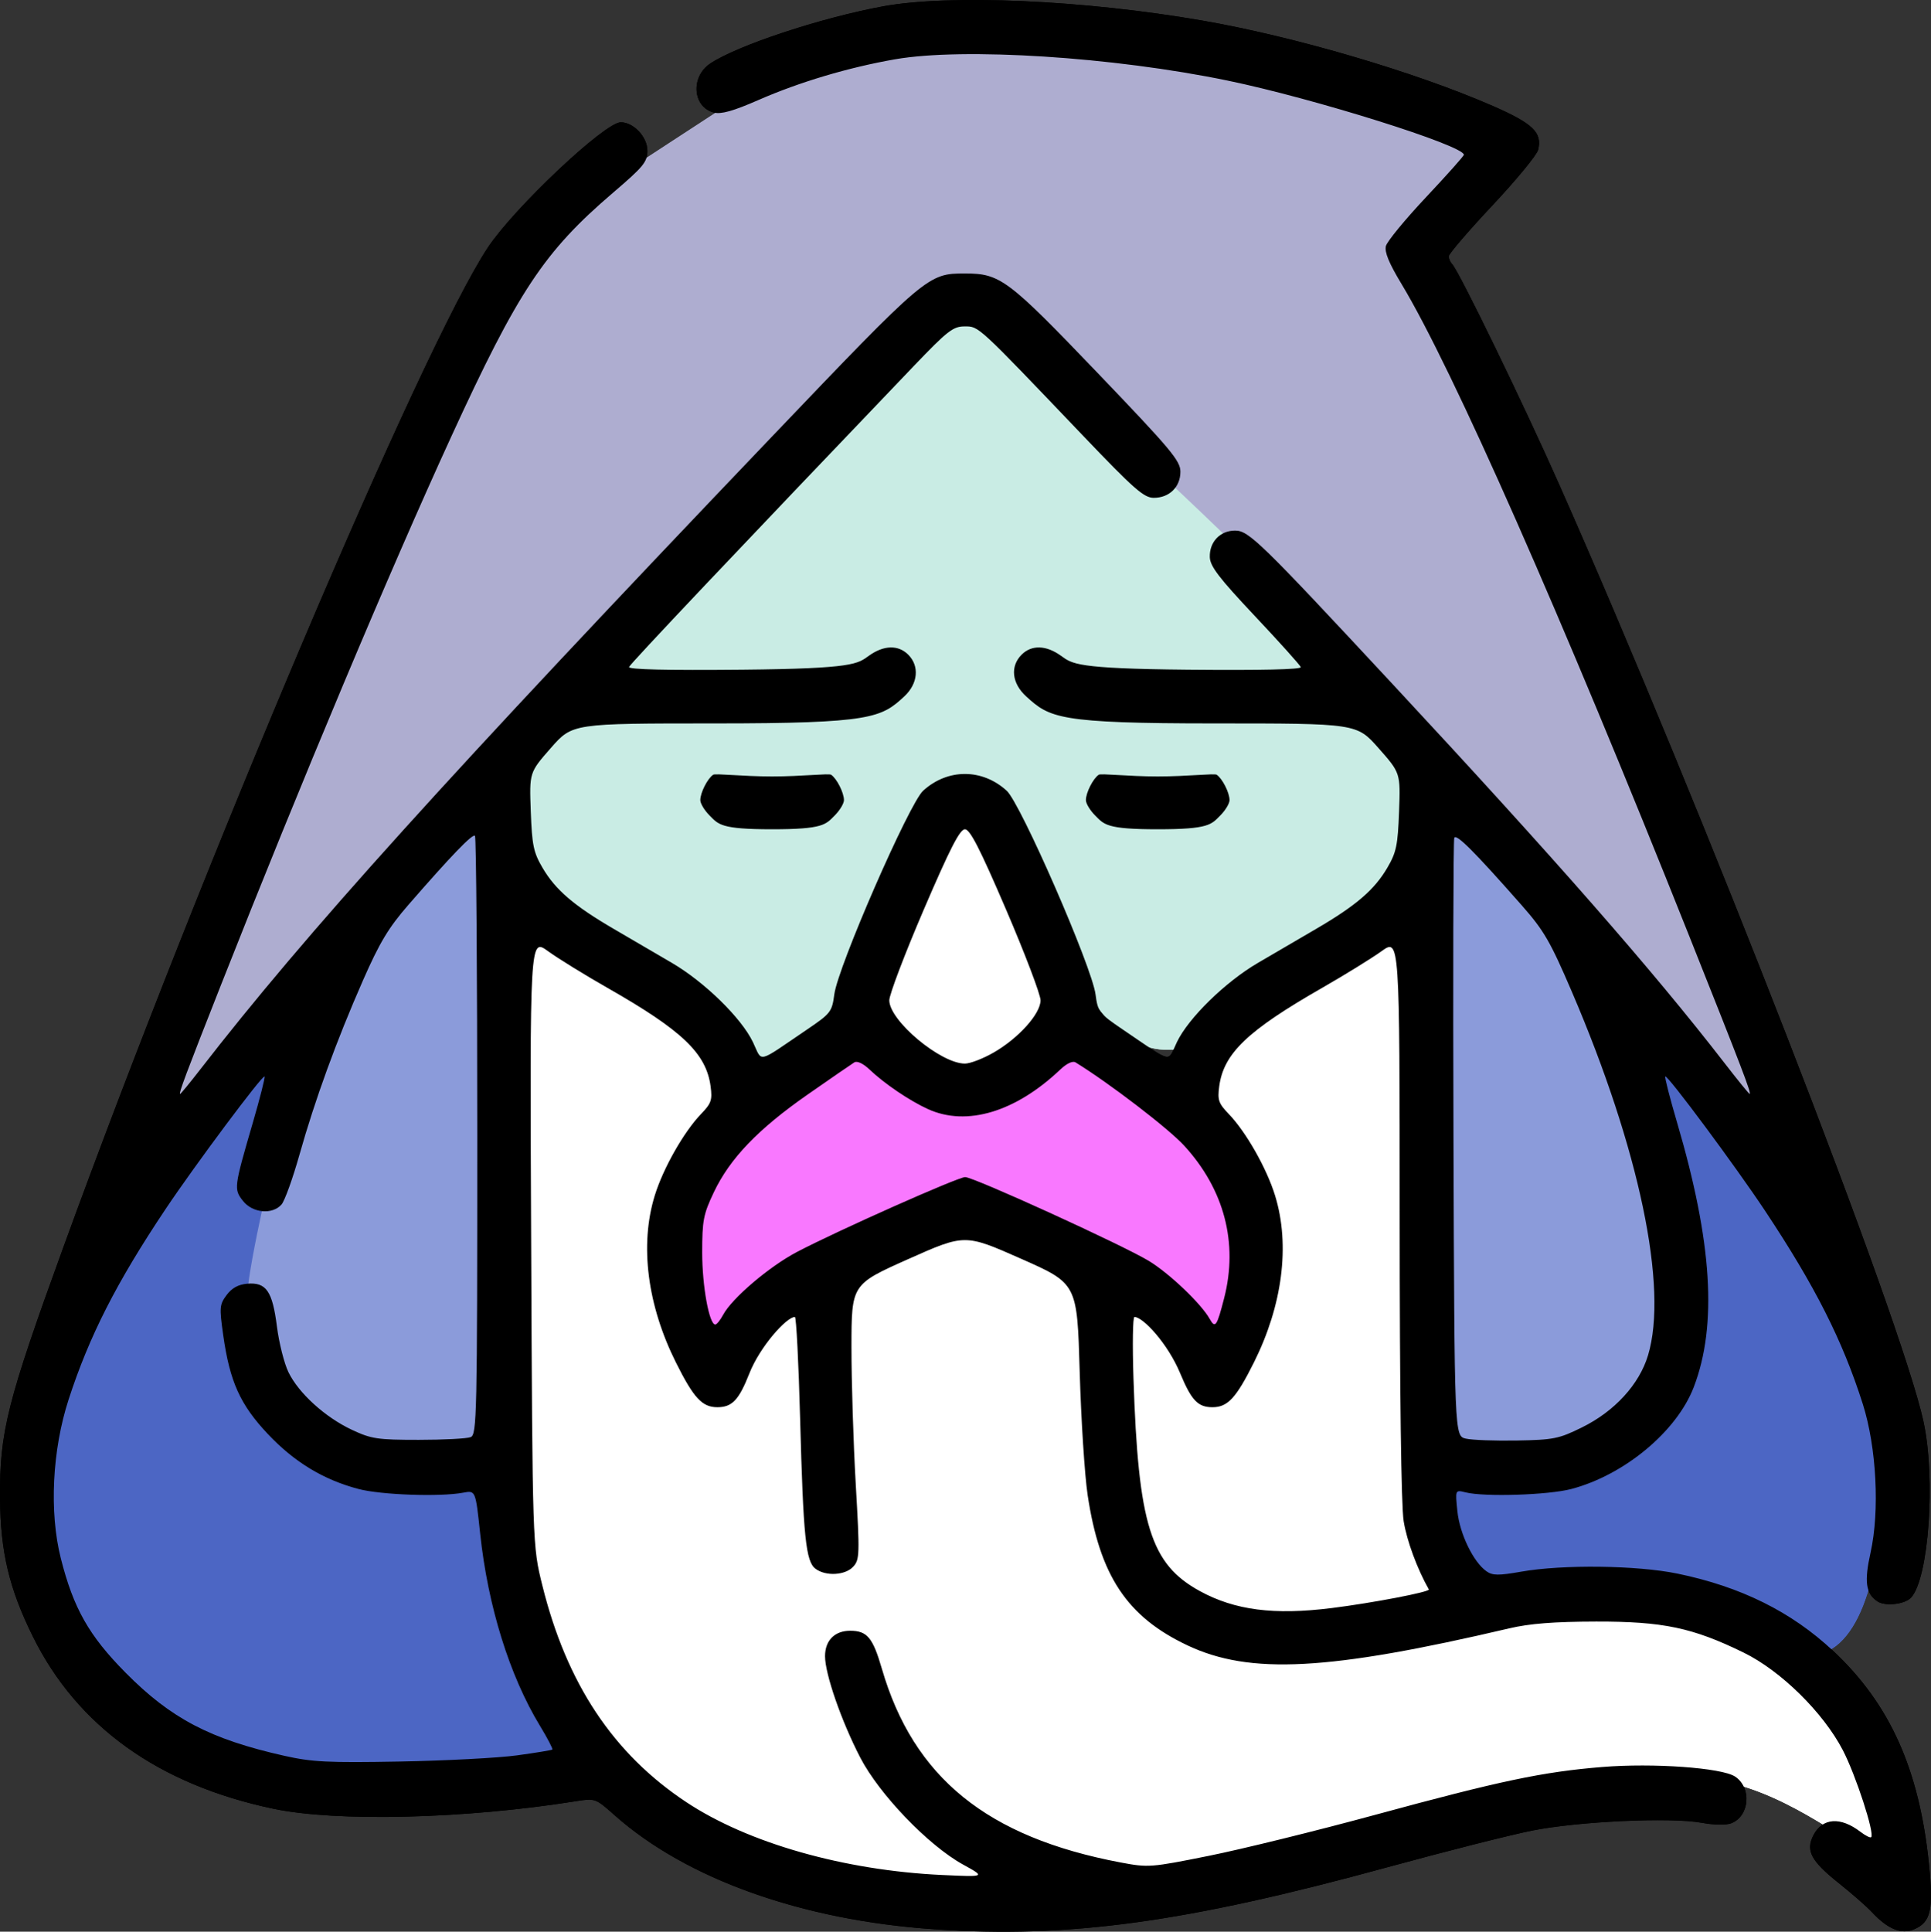 <?xml version="1.0" encoding="UTF-8" standalone="no"?>
<!-- Created with Inkscape (http://www.inkscape.org/) -->

<svg
   version="1.1"
   id="svg1"
   width="479.856"
   height="479.977"
   viewBox="0 0 479.856 479.977"
   sodipodi:docname="my_logo_molfar.svg"
   xml:space="preserve"
   inkscape:version="1.3.2 (1:1.3.2+202311252150+091e20ef0f)"
   inkscape:export-filename="my_logo_molfar.png"
   inkscape:export-xdpi="1000"
   inkscape:export-ydpi="1000"
   xmlns:inkscape="http://www.inkscape.org/namespaces/inkscape"
   xmlns:sodipodi="http://sodipodi.sourceforge.net/DTD/sodipodi-0.dtd"
   xmlns="http://www.w3.org/2000/svg"
   xmlns:svg="http://www.w3.org/2000/svg"><rect x="0" y="0" width="479.856" height="479.977" fill="#333333" stroke="none"/><defs
     id="defs1"><inkscape:path-effect
       effect="bspline"
       id="path-effect41"
       is_visible="true"
       lpeversion="1.3"
       weight="33.333"
       steps="2"
       helper_size="0"
       apply_no_weight="true"
       apply_with_weight="true"
       only_selected="false"
       uniform="false" /><inkscape:path-effect
       effect="bspline"
       id="path-effect39"
       is_visible="true"
       lpeversion="1.3"
       weight="33.333"
       steps="2"
       helper_size="0"
       apply_no_weight="true"
       apply_with_weight="true"
       only_selected="false"
       uniform="false" /><inkscape:path-effect
       effect="bspline"
       id="path-effect37"
       is_visible="true"
       lpeversion="1.3"
       weight="33.333"
       steps="2"
       helper_size="0"
       apply_no_weight="true"
       apply_with_weight="true"
       only_selected="false"
       uniform="false" /><inkscape:path-effect
       effect="bspline"
       id="path-effect35"
       is_visible="true"
       lpeversion="1.3"
       weight="33.333"
       steps="2"
       helper_size="0"
       apply_no_weight="true"
       apply_with_weight="true"
       only_selected="false"
       uniform="false" /><inkscape:path-effect
       effect="bspline"
       id="path-effect33"
       is_visible="true"
       lpeversion="1.3"
       weight="33.333"
       steps="2"
       helper_size="0"
       apply_no_weight="true"
       apply_with_weight="true"
       only_selected="false"
       uniform="false" /><inkscape:path-effect
       effect="bspline"
       id="path-effect31"
       is_visible="true"
       lpeversion="1.3"
       weight="33.333"
       steps="2"
       helper_size="0"
       apply_no_weight="true"
       apply_with_weight="true"
       only_selected="false"
       uniform="false" /><inkscape:path-effect
       effect="bspline"
       id="path-effect29"
       is_visible="true"
       lpeversion="1.3"
       weight="33.333"
       steps="2"
       helper_size="0"
       apply_no_weight="true"
       apply_with_weight="true"
       only_selected="false"
       uniform="false" /><inkscape:path-effect
       effect="bspline"
       id="path-effect18"
       is_visible="true"
       lpeversion="1.3"
       weight="33.333"
       steps="2"
       helper_size="0"
       apply_no_weight="true"
       apply_with_weight="true"
       only_selected="false"
       uniform="false" /><inkscape:path-effect
       effect="bspline"
       id="path-effect15"
       is_visible="true"
       lpeversion="1.3"
       weight="33.333"
       steps="2"
       helper_size="0"
       apply_no_weight="true"
       apply_with_weight="true"
       only_selected="false"
       uniform="false" /><inkscape:path-effect
       effect="bspline"
       id="path-effect14"
       is_visible="true"
       lpeversion="1.3"
       weight="33.333"
       steps="2"
       helper_size="0"
       apply_no_weight="true"
       apply_with_weight="true"
       only_selected="false"
       uniform="false" /><inkscape:path-effect
       effect="bspline"
       id="path-effect13"
       is_visible="true"
       lpeversion="1.3"
       weight="33.333"
       steps="2"
       helper_size="0"
       apply_no_weight="true"
       apply_with_weight="true"
       only_selected="false"
       uniform="false" /><inkscape:path-effect
       effect="bspline"
       id="path-effect12"
       is_visible="true"
       lpeversion="1.3"
       weight="33.333"
       steps="2"
       helper_size="0"
       apply_no_weight="true"
       apply_with_weight="true"
       only_selected="false"
       uniform="false" /><inkscape:path-effect
       effect="bspline"
       id="path-effect11"
       is_visible="true"
       lpeversion="1.3"
       weight="33.333"
       steps="2"
       helper_size="0"
       apply_no_weight="true"
       apply_with_weight="true"
       only_selected="false"
       uniform="false" /><inkscape:path-effect
       effect="bspline"
       id="path-effect10"
       is_visible="true"
       lpeversion="1.3"
       weight="33.333"
       steps="2"
       helper_size="0"
       apply_no_weight="true"
       apply_with_weight="true"
       only_selected="false"
       uniform="false" /><inkscape:path-effect
       effect="bspline"
       id="path-effect11-1"
       is_visible="true"
       lpeversion="1.3"
       weight="33.333"
       steps="2"
       helper_size="0"
       apply_no_weight="true"
       apply_with_weight="true"
       only_selected="false"
       uniform="false" /><inkscape:path-effect
       effect="bspline"
       id="path-effect12-0"
       is_visible="true"
       lpeversion="1.3"
       weight="33.333"
       steps="2"
       helper_size="0"
       apply_no_weight="true"
       apply_with_weight="true"
       only_selected="false"
       uniform="false" /></defs><sodipodi:namedview
     id="namedview1"
     pagecolor="#ffffff"
     bordercolor="#666666"
     borderopacity="1.0"
     inkscape:showpageshadow="2"
     inkscape:pageopacity="0.0"
     inkscape:pagecheckerboard="0"
     inkscape:deskcolor="#d1d1d1"
     inkscape:zoom="0.7701683"
     inkscape:cx="7.790505"
     inkscape:cy="418.09044"
     inkscape:window-width="1920"
     inkscape:window-height="1082"
     inkscape:window-x="0"
     inkscape:window-y="0"
     inkscape:window-maximized="1"
     inkscape:current-layer="g18" /><g
     inkscape:groupmode="layer"
     inkscape:label="Image"
     id="g1"
     transform="translate(-41.116,-235.192)"><g
       id="g18"><path
         style="fill:#ffffff;fill-opacity:1;stroke:#000000;stroke-width:0;stroke-linecap:butt;stroke-linejoin:miter;stroke-dasharray:none;stroke-opacity:1"
         d="m 167.887,490.879 c 0.153,28.894 0.458,86.683 4.178,122.422 3.72,35.739 10.855,49.429 23,61.035 12.145,11.605 29.298,21.126 49.391,26.38 20.093,5.254 43.123,6.241 70.166,3.686 27.043,-2.556 58.097,-8.654 84.729,-15.436 26.632,-6.782 48.841,-14.248 66.91,-11.709 18.069,2.539 31.997,15.083 39.462,17.737 7.465,2.654 8.466,-4.582 6.187,-12.477 -2.278,-7.895 -7.836,-16.449 -16.606,-24.715 -8.77,-8.266 -20.751,-16.245 -36.742,-20.557 -15.991,-4.312 -35.991,-4.957 -48.128,-10.036 -12.137,-5.079 -16.41,-14.591 -17.595,-28.498 -1.185,-13.907 0.719,-32.208 1.3,-55.023 0.58,-22.816 -0.163,-50.146 -2.469,-64.157 -2.306,-14.011 -6.174,-14.703 -13.205,-11.939 -7.031,2.764 -17.225,8.985 -24.957,16.204 -7.732,7.219 -13.001,15.435 -12.787,24.455 0.214,9.02 5.911,18.844 8.339,28.9 2.428,10.055 1.586,20.341 -0.71,25.947 -2.296,5.606 -6.047,6.531 -12.342,3.216 -6.295,-3.316 -15.135,-10.872 -25.059,-16.891 -9.925,-6.019 -20.934,-10.502 -34.781,-8.904 -13.848,1.598 -30.533,9.275 -40.736,15.815 -10.204,6.54 -13.926,11.943 -17.708,11.333 -3.782,-0.61 -7.624,-7.232 -8.182,-16.903 -0.558,-9.67 2.167,-22.388 5.479,-29.692 3.311,-7.304 7.208,-9.192 7.205,-14.31 -0.003,-5.118 -3.906,-13.464 -12.198,-21.158 -8.292,-7.694 -20.973,-14.734 -28.739,-20.47 -7.766,-5.737 -10.618,-10.169 -12.057,-10.476 -1.44,-0.307 -1.468,3.51 -1.482,5.419 -0.014,1.909 -0.014,1.909 0.139,30.803 z"
         id="path18"
         inkscape:path-effect="#path-effect18"
         inkscape:original-d="m 167.73445,461.98425 c 0.30537,57.78863 0.61074,115.57725 0.91611,173.36588 7.13533,13.69035 14.27037,27.38015 21.40555,41.07023 17.15439,9.52081 34.30809,19.04125 51.46213,28.56187 23.03098,0.98719 46.06104,1.97434 69.09157,2.9615 31.05536,-6.09822 62.10949,-12.19621 93.16424,-18.29432 22.20959,-7.46607 44.4183,-14.93185 66.62745,-22.39778 13.92884,12.54437 27.85686,25.088 41.7857,37.63236 1.00078,-7.23623 2.00151,-14.47218 3.00227,-21.70826 -5.55769,-8.55393 -11.11515,-17.10752 -16.67273,-25.66128 -11.98159,-7.9787 -23.9627,-15.95709 -35.94406,-23.93564 -20.0009,-0.64543 -40.001,-1.29084 -60.0015,-1.93627 -4.27359,-9.51235 -8.547,-19.02433 -12.82049,-28.53649 1.90416,-18.30146 3.80825,-36.60218 5.71237,-54.90326 -0.74356,-27.33079 -1.48709,-54.66048 -2.23064,-81.99073 -3.86839,-0.69196 -7.73662,-1.38389 -11.60493,-2.07584 -10.19416,6.22089 -20.38792,12.44153 -30.58189,18.66229 -5.26922,8.21641 -10.53824,16.43249 -15.80736,24.64873 5.69726,9.8245 11.3943,19.64861 17.09144,29.47291 -0.84169,10.28637 -1.68334,20.57233 -2.52501,30.8585 -3.75081,0.92543 -7.50146,1.85083 -11.25219,2.77625 -8.83985,-7.55659 -17.67935,-15.11288 -26.51902,-22.66932 -11.00963,-4.48253 -22.01883,-8.96487 -33.02824,-13.44731 -16.68574,7.67756 -33.37082,15.35481 -50.05624,23.03222 -3.72204,5.40288 -7.44393,10.80555 -11.1659,16.20832 -3.84216,-6.62269 -7.68417,-13.24513 -11.52626,-19.86769 2.72555,-12.71839 5.45099,-25.43627 8.17649,-38.1544 3.89715,-1.88894 7.79414,-3.7778 11.69121,-5.6667 -3.90307,-8.34668 -7.80598,-16.69303 -11.70898,-25.03954 -12.68116,-7.04058 -25.36182,-14.08088 -38.04274,-21.12132 -2.85159,-4.43262 -5.70307,-8.86505 -8.5546,-13.29758 -0.0279,3.81763 -0.0558,7.63511 -0.0838,11.45267 z"
         sodipodi:nodetypes="ccccccccccccccccccccccccccccccccc" /><path
         style="fill:#ffffff;stroke:#000000;stroke-width:1px;stroke-linecap:butt;stroke-linejoin:miter;stroke-opacity:1;fill-opacity:1"
         d="m 280.082,434.477 -21.268,53.371 23.635,19.236 27.71,-24.711 z"
         id="path17" /><path
         style="fill:#b0aed2;fill-opacity:0.888;stroke:#000000;stroke-width:0;stroke-linecap:butt;stroke-linejoin:miter;stroke-dasharray:none;stroke-opacity:1"
         d="M 76.646,523.034 281.033,303.958 492.157,535.463 394.958,299.52 l 17.531,-28.602 -110.668,-31.967 -77.018,20.427 -58.709,38.308 z"
         id="path15"
         sodipodi:nodetypes="ccccccccc" /><g
         id="g15"
         transform="translate(4)"><path
           style="fill:#4c66c4;fill-opacity:1;stroke:#000000;stroke-width:1px;stroke-linecap:butt;stroke-linejoin:miter;stroke-opacity:1"
           d="m 143.449,450.103 c -16.781,16.94 -47.665,49.441 -66.937,76.241 -19.272,26.8 -26.932,47.898 -29.735,66.912 -2.803,19.014 -0.749,35.943 6.438,48.96 7.187,13.016 19.507,22.119 39.335,27.368 19.829,5.249 47.165,6.644 63.733,5.898 16.568,-0.747 22.368,-3.635 21.349,-13.865 -1.019,-10.23 -8.856,-27.801 -12.001,-67.56 -3.145,-39.759 -1.597,-101.704 -2.161,-131.987 -0.565,-30.284 -3.241,-28.906 -20.022,-11.966 z"
           id="path11"
           inkscape:path-effect="#path-effect11"
           inkscape:original-d="m 157.5531,434.5414 c -30.88433,32.50137 -61.768659,65.00274 -92.652991,97.50411 -7.659932,21.0987 -15.319557,42.19655 -22.979335,63.29482 2.054244,16.92988 4.108405,33.85909 6.162608,50.78863 12.319977,9.10308 24.639462,18.20578 36.959193,27.30868 27.337425,1.39535 54.673755,2.79064 82.010625,4.18596 5.79999,-2.88863 11.59975,-5.77715 17.39962,-8.66572 -7.83778,-17.57154 -15.67525,-35.14238 -23.51287,-52.71357 1.54813,-61.94696 3.09619,-123.89145 4.64429,-185.83717 -2.6771,1.37812 -5.35409,2.75617 -8.03114,4.13426 z" /><path
           style="fill:#c9ece4;fill-opacity:1;stroke:#000000;stroke-width:0;stroke-linecap:butt;stroke-linejoin:miter;stroke-dasharray:none;stroke-opacity:1"
           d="m 275.388,309.428 c -39.367,37.565 -78.733,75.129 -96.785,100.827 -18.053,25.698 -14.79,39.529 -4.452,51.422 10.339,11.893 27.753,21.848 37.885,28.796 10.132,6.948 12.982,10.889 18.269,9.334 5.287,-1.555 13.01,-8.605 21.078,-24.373 8.068,-15.768 16.48,-40.253 25.456,-39.954 8.976,0.299 18.514,25.383 27.652,41.54 9.138,16.156 17.875,23.384 34.159,16.327 16.284,-7.058 40.116,-28.401 47.32,-46.909 7.204,-18.508 -2.22,-34.18 -23.011,-56.536 -20.791,-22.356 -52.947,-51.394 -85.103,-80.432"
           id="path10"
           inkscape:path-effect="#path-effect10"
           inkscape:original-d="m 275.38771,309.42777 c -39.36673,37.5648 -78.73268,75.12886 -118.10019,112.6944 3.26235,13.83128 6.52456,27.66201 9.78684,41.49301 17.41484,9.95548 34.82899,19.91057 52.24349,29.86585 2.85025,3.94083 5.70037,7.8815 8.55056,11.82224 7.72339,-7.05039 15.44648,-14.10051 23.16971,-21.15076 8.41284,-24.4864 16.82518,-48.97132 25.23802,-73.45772 9.53868,25.08496 19.07698,50.16892 28.61547,75.25338 8.73719,7.22824 17.47404,14.45619 26.21106,21.68429 23.83172,-21.34349 47.66297,-42.68656 71.49517,-64.03048 -9.42429,-15.67242 -18.8482,-31.34421 -28.27231,-47.01632 -32.15729,-29.03911 -64.3133,-58.07705 -96.46996,-87.11558"
           sodipodi:nodetypes="cccccccccccc" /><path
           style="fill:#b3bde8;fill-opacity:0.609;stroke:#000000;stroke-width:0;stroke-linecap:butt;stroke-linejoin:miter;stroke-dasharray:none;stroke-opacity:1"
           d="m 111.821,494.204 c -3.12,13.464 -9.3,38.861 -11.966,53.53 -2.665,14.669 -1.816,18.61 2.641,25.376 4.457,6.766 12.522,16.356 22.624,21.25 10.102,4.894 22.242,5.091 28.508,1.23 6.266,-3.862 6.659,-11.782 6.899,-40.208 0.241,-28.426 0.329,-77.355 -1.102,-100.693 -1.431,-23.337 -4.38,-21.082 -12.027,-12.985 -7.647,8.097 -19.991,22.034 -26.193,29.769 -6.203,7.735 -6.264,9.267 -9.384,22.732 z"
           id="path12"
           inkscape:path-effect="#path-effect12"
           inkscape:original-d="m 114.88022,482.27223 c -6.17984,25.39627 -12.35969,50.79255 -18.539531,76.18882 0.849276,3.94161 1.698517,7.88306 2.547775,11.82459 8.064986,9.59039 16.129646,19.18039 24.194466,28.77059 12.13978,0.19743 24.27907,0.39486 36.41861,0.59229 0.39252,-7.92083 0.78502,-15.84134 1.17753,-23.762 0.0885,-48.93127 0.17705,-97.86058 0.26558,-146.79087 -2.94974,2.25559 -5.89936,4.5111 -8.84905,6.76664 -12.34426,13.93784 -24.68804,27.87511 -37.03205,41.81266 -0.0611,1.53246 -0.12222,3.06485 -0.18333,4.59728 z" /><path
           style="fill:#4c66c4;fill-opacity:1;stroke:#000000;stroke-width:0;stroke-linecap:butt;stroke-linejoin:miter;stroke-dasharray:none;stroke-opacity:1"
           d="m 143.449,450.103 c -16.781,16.94 -47.665,49.441 -66.937,76.241 -19.272,26.8 -26.932,47.898 -28.951,70.302 -2.019,22.404 1.602,46.112 11.732,52.542 10.129,6.431 26.765,-4.417 40.074,-9.785 13.309,-5.368 23.288,-5.256 31.529,-5.69 8.24,-0.435 14.74,-1.416 19.457,-4.419 4.717,-3.003 7.652,-8.026 9.894,-41.512 2.242,-33.485 3.79,-95.43 3.225,-125.714 -0.565,-30.284 -3.241,-28.906 -20.022,-11.966 z"
           id="path11-4"
           inkscape:path-effect="#path-effect11-1"
           inkscape:original-d="m 157.5531,434.5414 c -30.88433,32.50137 -61.768659,65.00274 -92.652991,97.50411 -7.659932,21.0987 -15.319557,42.19655 -22.979335,63.29482 3.621607,23.70945 7.242995,47.41747 10.864602,71.12692 16.637092,-10.84831 33.273185,-21.69597 49.910274,-32.54427 9.98037,0.11241 19.96014,0.22482 29.94051,0.33723 6.49984,-0.9817 12.9993,-1.96334 19.49914,-2.94505 2.93494,-5.02371 5.86977,-10.04723 8.80465,-15.07085 1.54813,-61.94696 3.09619,-123.89145 4.64429,-185.83717 -2.6771,1.37812 -5.35409,2.75617 -8.03114,4.13426 z"
           transform="matrix(-1,0,0,1,551.722,-4.366)"
           sodipodi:nodetypes="cccccccccc" /><path
           style="fill:#b3bde8;fill-opacity:0.609;stroke:#000000;stroke-width:0;stroke-linecap:butt;stroke-linejoin:miter;stroke-dasharray:none;stroke-opacity:1"
           d="m 111.821,494.204 c -3.12,13.464 -9.3,38.861 -11.966,53.53 -2.665,14.669 -1.816,18.61 2.641,25.376 4.457,6.766 12.522,16.356 22.624,21.25 10.102,4.894 22.242,5.091 28.508,1.23 6.266,-3.862 6.659,-11.782 6.899,-40.208 0.241,-28.426 0.329,-77.355 -1.102,-100.693 -1.431,-23.337 -4.38,-21.082 -12.027,-12.985 -7.647,8.097 -19.991,22.034 -26.193,29.769 -6.203,7.735 -6.264,9.267 -9.384,22.732 z"
           id="path12-4"
           inkscape:path-effect="#path-effect12-0"
           inkscape:original-d="m 114.88022,482.27223 c -6.17984,25.39627 -12.35969,50.79255 -18.539531,76.18882 0.849276,3.94161 1.698517,7.88306 2.547775,11.82459 8.064986,9.59039 16.129646,19.18039 24.194466,28.77059 12.13978,0.19743 24.27907,0.39486 36.41861,0.59229 0.39252,-7.92083 0.78502,-15.84134 1.17753,-23.762 0.0885,-48.93127 0.17705,-97.86058 0.26558,-146.79087 -2.94974,2.25559 -5.89936,4.5111 -8.84905,6.76664 -12.34426,13.93784 -24.68804,27.87511 -37.03205,41.81266 -0.0611,1.53246 -0.12222,3.06485 -0.18333,4.59728 z"
           transform="matrix(-1,0,0,1,555.034,2.777)" /><path
           style="fill:#f978ff;fill-opacity:1;stroke:#000000;stroke-width:0;stroke-linecap:butt;stroke-linejoin:miter;stroke-dasharray:none;stroke-opacity:1"
           d="m 1525.693,816.095 c 1.297,12.723 -0.816,28.388 -9.094,29.754 -8.278,1.366 -22.721,-11.567 -34.971,-19.225 -12.249,-7.658 -22.304,-10.041 -32.781,-8.247 -10.477,1.794 -21.375,7.764 -30.61,14.356 -9.235,6.592 -16.806,13.806 -22.529,13.499 -5.723,-0.306 -9.599,-8.133 -9.138,-19.599 0.461,-11.466 5.259,-26.571 12.809,-36.805 7.55,-10.234 17.851,-15.596 28.009,-15.873 10.158,-0.277 20.17,4.532 29.372,5.085 9.202,0.553 17.591,-3.149 27.16,-3.063 9.569,0.086 20.316,3.958 28.043,10.786 7.727,6.827 12.433,16.609 13.73,29.332 z"
           id="path14"
           inkscape:path-effect="#path-effect15"
           inkscape:original-d="m 1529.1024,813.15371 c -2.1128,15.66503 -4.2255,31.3298 -6.3383,46.99511 -14.4436,-12.93316 -28.8867,-25.86585 -43.33,-38.7988 -10.0552,-2.38309 -20.11,-4.76608 -30.165,-7.14912 -10.8985,5.97024 -21.7965,11.94024 -32.6947,17.91036 -7.5712,7.21408 -15.1422,14.42786 -22.7132,21.64179 -3.8759,-7.82679 -7.7516,-15.65325 -11.6273,-23.47988 4.7978,-15.10566 9.5955,-30.21072 14.3932,-45.31607 10.302,-5.36269 20.6035,-10.72516 30.9052,-16.08774 10.0132,4.80889 20.0261,9.61759 30.0391,14.42638 8.3902,-3.70203 16.78,-7.40392 25.17,-11.10588 10.7474,3.87288 21.4945,7.74562 32.2417,11.61843 4.7065,9.782 9.4129,19.56362 14.1193,29.34542 z"
           sodipodi:nodetypes="ccccccccccccc"
           transform="matrix(-1,0,0,1,1733.396,-279.373)" /><path
           style="fill:#000000;fill-opacity:1;stroke:#000000;stroke-width:0;stroke-dasharray:none;stroke-opacity:1"
           d="m 269.247,714.562 c -32.788,-2.225 -61.574,-12.496 -79.404,-28.332 -4.789,-4.254 -4.789,-4.254 -9.829,-3.451 -27.429,4.367 -59.194,5.148 -74.953,1.843 -28.512,-5.981 -48.729,-20.458 -59.789,-42.816 -5.873,-11.872 -8.043,-21.004 -8.15,-34.288 -0.133,-16.509 1.739,-23.931 15.755,-62.471 34.756,-95.571 89.257,-223.916 105.459,-248.345 6.576,-9.915 29.09,-31.129 33.036,-31.129 3.189,0 6.618,3.651 6.618,7.047 0,2.811 -0.928,3.946 -8.572,10.484 -17.102,14.627 -23.553,24.359 -40.209,60.657 -15.183,33.09 -37.303,85.756 -57.119,135.997 -8.767,22.229 -10.647,27.243 -10.214,27.243 0.159,0 2.336,-2.642 4.839,-5.871 26.402,-34.076 61.251,-72.656 142.065,-157.275 38.624,-40.443 38.935,-40.706 48.121,-40.706 8.765,0 10.625,1.393 32.859,24.593 18.326,19.123 20.687,21.937 20.687,24.655 0,3.794 -2.748,6.49 -6.617,6.49 -2.44,0 -4.884,-2.146 -17.561,-15.422 -26.484,-27.735 -25.865,-27.164 -29.447,-27.17 -2.852,-0.004 -4.256,1.088 -12.604,9.815 -43.997,45.992 -70.508,74.011 -70.782,74.807 -0.216,0.629 9.278,0.857 28.182,0.675 27.842,-0.268 28.578,-1.437 31.472,-3.501 3.666,-2.615 7.252,-2.702 9.719,-0.235 2.836,2.836 2.438,7.178 -0.947,10.341 -5.715,5.338 -8.148,6.743 -47.051,6.743 -35.451,0 -35.451,0 -40.804,6.097 -5.353,6.097 -5.353,6.097 -4.996,15.748 0.313,8.446 0.677,10.196 2.918,14.021 3.22,5.495 7.772,9.4 17.739,15.216 4.318,2.52 10.81,6.312 14.427,8.428 8.101,4.739 17.243,13.675 20.117,19.665 2.458,5.121 0.703,5.525 13.396,-3.078 5.953,-4.034 6.258,-4.426 6.836,-8.79 0.914,-6.889 18.603,-47.427 22.072,-50.583 6.104,-5.552 14.662,-5.552 20.765,0 3.469,3.156 21.158,43.694 22.072,50.583 0.579,4.364 0.883,4.755 6.836,8.79 12.694,8.603 10.939,8.2 13.396,3.078 2.874,-5.989 12.016,-14.926 20.117,-19.665 3.617,-2.116 10.109,-5.908 14.427,-8.428 9.966,-5.816 14.519,-9.721 17.739,-15.216 2.239,-3.82 2.606,-5.579 2.916,-13.962 0.355,-9.592 0.355,-9.592 -5.083,-15.748 -5.438,-6.156 -5.438,-6.156 -40.802,-6.156 -38.825,0 -40.924,-1.365 -46.791,-6.724 -3.554,-3.246 -4.01,-7.468 -1.119,-10.359 2.467,-2.467 6.053,-2.38 9.719,0.235 2.894,2.064 3.63,3.234 31.472,3.501 18.303,0.176 28.392,-0.055 28.182,-0.645 -0.179,-0.506 -5.321,-6.225 -11.427,-12.709 -8.919,-9.473 -11.116,-12.347 -11.181,-14.623 -0.108,-3.784 2.565,-6.585 6.284,-6.585 3.394,0 6.266,2.798 39.05,38.046 40.453,43.493 64.853,71.344 82.513,94.181 3.294,4.259 6.128,7.744 6.299,7.744 0.534,0 -1.793,-6.084 -15.049,-39.347 -31.716,-79.581 -58.777,-140.893 -71.473,-161.939 -3.101,-5.14 -4.242,-7.917 -3.859,-9.394 0.299,-1.153 4.782,-6.604 9.961,-12.114 5.18,-5.509 9.418,-10.259 9.418,-10.556 0,-2.299 -37.277,-14.007 -58.713,-18.439 -28.473,-5.888 -65.644,-8.266 -82.668,-5.289 -11.564,2.023 -23.711,5.644 -33.931,10.117 -6.253,2.737 -9.241,3.58 -11.063,3.123 -5.281,-1.325 -5.865,-8.865 -0.943,-12.17 6.694,-4.494 27.387,-11.351 42.897,-14.214 16.618,-3.068 50.002,-1.584 79.509,3.534 22.783,3.952 52.864,12.797 72.055,21.188 10.057,4.397 12.381,6.645 11.304,10.934 -0.319,1.272 -5.446,7.497 -11.393,13.832 -5.947,6.335 -10.812,12.006 -10.812,12.602 0,0.596 0.388,1.484 0.863,1.975 1.702,1.76 17.888,35.097 26.66,54.908 35.66,80.538 85.012,207.497 90.448,232.682 3.057,14.164 1.323,38.845 -3.071,43.7 -1.532,1.693 -6.435,2.257 -8.371,0.964 -2.913,-1.945 -3.329,-4.887 -1.716,-12.135 2.308,-10.376 1.478,-26.219 -1.936,-36.934 -5.026,-15.775 -11.835,-29.241 -24.227,-47.91 -7.444,-11.214 -24.339,-33.957 -24.847,-33.448 -0.186,0.186 1.14,5.357 2.946,11.491 8.721,29.63 10.023,50.296 4.139,65.672 -4.218,11.022 -17.221,21.845 -30.432,25.331 -5.71,1.507 -21.619,2.013 -26.303,0.837 -2.564,-0.643 -2.564,-0.643 -2.012,4.706 0.581,5.626 3.979,12.631 7.234,14.911 1.525,1.068 2.969,1.082 8.675,0.081 10.325,-1.812 28.758,-1.576 38.798,0.497 15.725,3.246 28.284,9.475 38.645,19.167 14.133,13.22 21.44,29.472 23.834,53.005 1.163,11.435 0.456,14.485 -3.762,16.232 -3.111,1.289 -6.527,-0.105 -10.349,-4.224 -1.292,-1.392 -5.025,-4.667 -8.297,-7.277 -6.935,-5.534 -8.279,-8.079 -6.293,-11.92 2.235,-4.321 6.711,-4.637 11.681,-0.824 1.241,0.953 2.439,1.55 2.662,1.327 0.91,-0.91 -3.844,-15.487 -7.063,-21.655 -4.883,-9.356 -15.397,-19.692 -24.629,-24.209 -12.651,-6.191 -20.035,-7.745 -36.637,-7.71 -10.51,0.022 -16.521,0.491 -21.606,1.684 -44.914,10.537 -64.447,11.57 -79.97,4.229 -15.024,-7.105 -21.798,-17.306 -24.807,-37.354 -0.741,-4.938 -1.631,-18.781 -1.978,-30.763 -0.63,-21.785 -0.63,-21.785 -14.586,-27.959 -13.956,-6.174 -13.956,-6.174 -28.036,0.106 -14.08,6.281 -14.08,6.281 -14.089,21.833 -0.009,8.554 0.474,23.912 1.065,34.128 1.006,17.397 0.967,18.693 -0.606,20.432 -1.965,2.171 -6.776,2.463 -9.366,0.569 -2.445,-1.788 -3.058,-7.745 -3.858,-37.463 -0.372,-13.821 -0.953,-25.129 -1.29,-25.129 -2.085,0 -8.701,7.375 -11.325,14.047 -2.591,6.59 -4.286,8.378 -7.941,8.378 -3.786,0 -5.881,-2.263 -10.317,-11.146 -7.026,-14.07 -9.072,-29.06 -5.236,-41.476 2.093,-6.773 7.222,-15.802 11.499,-20.241 2.541,-2.638 2.826,-3.465 2.368,-6.878 -1.098,-8.183 -7.066,-13.882 -25.576,-24.425 -5.683,-3.237 -12.362,-7.358 -14.842,-9.157 -4.509,-3.271 -4.509,-3.271 -4.175,72.23 0.334,75.502 0.334,75.502 2.779,85.366 6.052,24.416 17.615,41.821 35.782,53.859 15.356,10.175 39.213,16.965 63.594,18.099 10.803,0.502 10.803,0.502 5.167,-2.601 -8.622,-4.747 -20.83,-17.462 -25.566,-26.627 -4.669,-9.036 -8.723,-20.717 -8.723,-25.136 0,-3.904 2.384,-6.321 6.235,-6.321 4.225,0 5.633,1.68 7.874,9.394 7.865,27.067 26.152,41.911 59.359,48.181 6.877,1.299 7.466,1.254 21.989,-1.67 8.208,-1.653 26.759,-6.225 41.226,-10.161 31.126,-8.468 41.658,-10.687 56.443,-11.892 12.68,-1.033 29.683,0.186 33.013,2.368 4.21,2.758 3.626,9.874 -0.953,11.615 -1.292,0.491 -4.25,0.444 -7.292,-0.117 -7.748,-1.427 -30.757,-0.362 -42.301,1.958 -5.467,1.099 -21.531,5.17 -35.698,9.047 -50.351,13.78 -79.165,17.726 -112.792,15.443 z M 165.58,671.355 c 4.65,-0.637 8.606,-1.286 8.791,-1.443 0.185,-0.157 -1.199,-2.812 -3.075,-5.901 -7.569,-12.459 -12.948,-29.754 -14.863,-47.784 -1.138,-10.72 -1.138,-10.72 -4.216,-10.143 -5.733,1.075 -20.414,0.556 -26.016,-0.92 -8.72,-2.298 -15.947,-6.681 -22.541,-13.671 -6.866,-7.278 -9.445,-12.997 -11.082,-24.57 -0.971,-6.865 -0.91,-7.586 0.843,-9.943 1.299,-1.747 2.903,-2.629 5.132,-2.822 4.703,-0.407 6.261,1.839 7.375,10.627 0.514,4.055 1.802,9.164 2.862,11.354 2.525,5.216 9.114,11.201 15.76,14.317 4.844,2.271 6.361,2.499 16.604,2.499 6.2,0 12.013,-0.304 12.917,-0.675 1.546,-0.635 1.644,-5.086 1.644,-74.761 0,-40.747 -0.257,-74.343 -0.571,-74.657 -0.589,-0.589 -5.883,4.903 -16.553,17.167 -4.93,5.667 -7.14,9.343 -11.292,18.788 -6.568,14.942 -11.913,29.614 -15.762,43.264 -1.667,5.913 -3.677,11.491 -4.467,12.396 -2.255,2.582 -7.203,2.128 -9.568,-0.878 -2.313,-2.941 -2.266,-3.313 2.434,-19.435 1.789,-6.135 3.1,-11.306 2.915,-11.491 -0.489,-0.489 -17.264,21.983 -24.617,32.979 -12.165,18.19 -18.942,31.502 -24.067,47.267 -4.085,12.567 -4.842,27.996 -1.938,39.479 3.142,12.425 6.993,19.221 16.106,28.426 11.291,11.405 21.062,16.516 39.469,20.646 6.889,1.546 10.821,1.74 28.652,1.417 11.367,-0.206 24.472,-0.895 29.122,-1.532 z m 202.443,-36.599 c 10.266,-1.289 24.512,-4.022 24.164,-4.635 -2.897,-5.113 -5.478,-12.109 -6.259,-16.968 -0.618,-3.845 -0.984,-31.799 -0.989,-75.476 -0.009,-69.37 -0.009,-69.37 -4.513,-66.133 -2.478,1.78 -9.136,5.889 -14.796,9.131 -18.523,10.609 -24.437,16.269 -25.532,24.433 -0.458,3.413 -0.173,4.24 2.368,6.878 4.277,4.439 9.406,13.468 11.499,20.241 3.836,12.416 1.79,27.406 -5.236,41.476 -4.436,8.882 -6.53,11.146 -10.317,11.146 -3.614,0 -5.215,-1.686 -8.03,-8.455 -3.044,-7.318 -9.198,-13.97 -11.36,-13.97 -0.406,0 -0.512,6.869 -0.236,15.265 1.199,36.381 4.243,46.134 16.492,52.842 8.693,4.76 18.45,6.019 32.744,4.224 z m 62.211,-44.89 c 8.118,-3.996 14.246,-10.682 16.424,-17.919 5.058,-16.807 -2.161,-51.257 -18.927,-90.325 -5.37,-12.512 -6.936,-15.214 -12.449,-21.475 -11.812,-13.415 -16.331,-17.93 -16.776,-16.763 -0.241,0.631 -0.328,34.327 -0.195,74.881 0.243,73.734 0.243,73.734 3.061,74.386 1.55,0.358 7.273,0.57 12.718,0.471 9.096,-0.166 10.407,-0.43 16.144,-3.254 z m -213.407,-28.001 c 2.197,-4.105 11.475,-11.997 18.338,-15.598 10.026,-5.26 39.998,-18.6 41.79,-18.6 2.134,0 39.049,16.84 45.63,20.815 5.067,3.061 13.037,10.648 15.132,14.405 1.389,2.492 1.796,1.908 3.613,-5.186 3.504,-13.675 0.015,-26.97 -9.927,-37.83 -3.911,-4.272 -18.582,-15.517 -27.015,-20.707 -0.702,-0.432 -2.192,0.263 -3.758,1.75 -11.135,10.583 -23.285,14.229 -32.887,9.87 -4.593,-2.085 -10.822,-6.303 -14.575,-9.87 -1.565,-1.488 -3.056,-2.182 -3.758,-1.75 -0.64,0.394 -5.858,3.988 -11.596,7.988 -12.315,8.585 -19.32,15.881 -23.305,24.273 -2.608,5.492 -2.899,7.004 -2.899,15.031 0,8.309 1.738,17.849 3.251,17.849 0.362,0 1.246,-1.098 1.964,-2.439 z m 67.164,-65.117 c 6.234,-3.575 11.697,-9.645 11.703,-13.001 0,-1.419 -3.852,-11.564 -8.566,-22.543 -6.528,-15.206 -8.965,-19.962 -10.227,-19.962 -1.262,0 -3.699,4.757 -10.227,19.962 -4.714,10.979 -8.568,21.124 -8.566,22.543 0.009,5.059 12.754,15.72 18.793,15.72 1.292,0 4.482,-1.224 7.09,-2.72 z m -70.543,-58.925 c -1.268,-1.268 -2.306,-2.987 -2.306,-3.819 0,-1.845 1.783,-5.365 3.194,-6.308 0.569,-0.38 7.163,0.423 14.655,0.423 7.492,0 14.087,-0.803 14.655,-0.423 1.411,0.942 3.194,4.463 3.194,6.308 0,0.832 -1.038,2.551 -2.306,3.819 -2.23,2.23 -2.741,3.419 -15.543,3.419 -12.802,0 -13.313,-1.189 -15.543,-3.419 z m 95.82,0 c -1.268,-1.268 -2.306,-2.987 -2.306,-3.819 0,-1.845 1.783,-5.365 3.194,-6.308 0.569,-0.38 7.163,0.423 14.655,0.423 7.492,0 14.087,-0.803 14.655,-0.423 1.411,0.942 3.194,4.463 3.194,6.308 0,0.832 -1.038,2.551 -2.306,3.819 -2.23,2.23 -2.741,3.419 -15.543,3.419 -12.802,0 -13.313,-1.189 -15.543,-3.419 z"
           id="path2"
           sodipodi:nodetypes="csccssssssscsscssssscccsssssssssssssscscssscscssssssssssssscsssssssssssssssscsssscsscssssscssssssssccsccsscsscsssssssssccscsssscssscsssssssscccsccsscsssssccscssscsccsscsscsssscccccsscssssssscsssscsscscssssssssscscsssscssscsssssscsssssssscssss" /></g><g
         id="g41"><path
           style="fill:#ffffff;fill-opacity:1;stroke:#000000;stroke-width:0;stroke-linecap:butt;stroke-linejoin:miter;stroke-dasharray:none;stroke-opacity:1"
           d="m 167.887,490.879 c 0.153,28.894 0.458,86.683 4.178,122.422 3.72,35.739 10.855,49.429 23,61.035 12.145,11.605 29.298,21.126 49.391,26.38 20.093,5.254 43.123,6.241 70.166,3.686 27.043,-2.556 58.097,-8.654 84.729,-15.436 26.632,-6.782 48.841,-14.248 66.91,-11.709 18.069,2.539 31.997,15.083 39.462,17.737 7.465,2.654 8.466,-4.582 6.187,-12.477 -2.278,-7.895 -7.836,-16.449 -16.606,-24.715 -8.77,-8.266 -20.751,-16.245 -36.742,-20.557 -15.991,-4.312 -35.991,-4.957 -48.128,-10.036 -12.137,-5.079 -16.41,-14.591 -17.595,-28.498 -1.185,-13.907 0.719,-32.208 1.3,-55.023 0.58,-22.816 -0.163,-50.146 -2.469,-64.157 -2.306,-14.011 -6.174,-14.703 -13.205,-11.939 -7.031,2.764 -17.225,8.985 -24.957,16.204 -7.732,7.219 -13.001,15.435 -12.787,24.455 0.214,9.02 5.911,18.844 8.339,28.9 2.428,10.055 1.586,20.341 -0.71,25.947 -2.296,5.606 -6.047,6.531 -12.342,3.216 -6.295,-3.316 -15.135,-10.872 -25.059,-16.891 -9.925,-6.019 -20.934,-10.502 -34.781,-8.904 -13.848,1.598 -30.533,9.275 -40.736,15.815 -10.204,6.54 -13.926,11.943 -17.708,11.333 -3.782,-0.61 -7.624,-7.232 -8.182,-16.903 -0.558,-9.67 2.167,-22.388 5.479,-29.692 3.311,-7.304 7.208,-9.192 7.205,-14.31 -0.003,-5.118 -3.906,-13.464 -12.198,-21.158 -8.292,-7.694 -20.973,-14.734 -28.739,-20.47 -7.766,-5.737 -10.618,-10.169 -12.057,-10.476 -1.44,-0.307 -1.468,3.51 -1.482,5.419 -0.014,1.909 -0.014,1.909 0.139,30.803 z"
           id="path19"
           inkscape:path-effect="#path-effect29"
           inkscape:original-d="m 167.73445,461.98425 c 0.30537,57.78863 0.61074,115.57725 0.91611,173.36588 7.13533,13.69035 14.27037,27.38015 21.40555,41.07023 17.15439,9.52081 34.30809,19.04125 51.46213,28.56187 23.03098,0.98719 46.06104,1.97434 69.09157,2.9615 31.05536,-6.09822 62.10949,-12.19621 93.16424,-18.29432 22.20959,-7.46607 44.4183,-14.93185 66.62745,-22.39778 13.92884,12.54437 27.85686,25.088 41.7857,37.63236 1.00078,-7.23623 2.00151,-14.47218 3.00227,-21.70826 -5.55769,-8.55393 -11.11515,-17.10752 -16.67273,-25.66128 -11.98159,-7.9787 -23.9627,-15.95709 -35.94406,-23.93564 -20.0009,-0.64543 -40.001,-1.29084 -60.0015,-1.93627 -4.27359,-9.51235 -8.547,-19.02433 -12.82049,-28.53649 1.90416,-18.30146 3.80825,-36.60218 5.71237,-54.90326 -0.74356,-27.33079 -1.48709,-54.66048 -2.23064,-81.99073 -3.86839,-0.69196 -7.73662,-1.38389 -11.60493,-2.07584 -10.19416,6.22089 -20.38792,12.44153 -30.58189,18.66229 -5.26922,8.21641 -10.53824,16.43249 -15.80736,24.64873 5.69726,9.8245 11.3943,19.64861 17.09144,29.47291 -0.84169,10.28637 -1.68334,20.57233 -2.52501,30.8585 -3.75081,0.92543 -7.50146,1.85083 -11.25219,2.77625 -8.83985,-7.55659 -17.67935,-15.11288 -26.51902,-22.66932 -11.00963,-4.48253 -22.01883,-8.96487 -33.02824,-13.44731 -16.68574,7.67756 -33.37082,15.35481 -50.05624,23.03222 -3.72204,5.40288 -7.44393,10.80555 -11.1659,16.20832 -3.84216,-6.62269 -7.68417,-13.24513 -11.52626,-19.86769 2.72555,-12.71839 5.45099,-25.43627 8.17649,-38.1544 3.89715,-1.88894 7.79414,-3.7778 11.69121,-5.6667 -3.90307,-8.34668 -7.80598,-16.69303 -11.70898,-25.03954 -12.68116,-7.04058 -25.36182,-14.08088 -38.04274,-21.12132 -2.85159,-4.43262 -5.70307,-8.86505 -8.5546,-13.29758 -0.0279,3.81763 -0.0558,7.63511 -0.0838,11.45267 z"
           sodipodi:nodetypes="ccccccccccccccccccccccccccccccccc" /><path
           style="fill:#ffffff;stroke:#000000;stroke-width:1px;stroke-linecap:butt;stroke-linejoin:miter;stroke-opacity:1;fill-opacity:1"
           d="m 280.082,434.477 -21.268,53.371 23.635,19.236 27.71,-24.711 z"
           id="path20" /><path
           style="fill:#b0aed2;fill-opacity:0.888;stroke:#000000;stroke-width:0;stroke-linecap:butt;stroke-linejoin:miter;stroke-dasharray:none;stroke-opacity:1"
           d="M 76.646,523.034 281.033,303.958 492.157,535.463 394.958,299.52 l 17.531,-28.602 -110.668,-31.967 -77.018,20.427 -58.709,38.308 z"
           id="path21"
           sodipodi:nodetypes="ccccccccc" /><g
           id="g28"
           transform="translate(4)"><path
             style="fill:#4c66c4;fill-opacity:1;stroke:#000000;stroke-width:1px;stroke-linecap:butt;stroke-linejoin:miter;stroke-opacity:1"
             d="m 143.449,450.103 c -16.781,16.94 -47.665,49.441 -66.937,76.241 -19.272,26.8 -26.932,47.898 -29.735,66.912 -2.803,19.014 -0.749,35.943 6.438,48.96 7.187,13.016 19.507,22.119 39.335,27.368 19.829,5.249 47.165,6.644 63.733,5.898 16.568,-0.747 22.368,-3.635 21.349,-13.865 -1.019,-10.23 -8.856,-27.801 -12.001,-67.56 -3.145,-39.759 -1.597,-101.704 -2.161,-131.987 -0.565,-30.284 -3.241,-28.906 -20.022,-11.966 z"
             id="path22"
             inkscape:path-effect="#path-effect31"
             inkscape:original-d="m 157.5531,434.5414 c -30.88433,32.50137 -61.768659,65.00274 -92.652991,97.50411 -7.659932,21.0987 -15.319557,42.19655 -22.979335,63.29482 2.054244,16.92988 4.108405,33.85909 6.162608,50.78863 12.319977,9.10308 24.639462,18.20578 36.959193,27.30868 27.337425,1.39535 54.673755,2.79064 82.010625,4.18596 5.79999,-2.88863 11.59975,-5.77715 17.39962,-8.66572 -7.83778,-17.57154 -15.67525,-35.14238 -23.51287,-52.71357 1.54813,-61.94696 3.09619,-123.89145 4.64429,-185.83717 -2.6771,1.37812 -5.35409,2.75617 -8.03114,4.13426 z" /><path
             style="fill:#c9ece4;fill-opacity:1;stroke:#000000;stroke-width:0;stroke-linecap:butt;stroke-linejoin:miter;stroke-dasharray:none;stroke-opacity:1"
             d="m 275.388,309.428 c -39.367,37.565 -78.733,75.129 -96.785,100.827 -18.053,25.698 -14.79,39.529 -4.452,51.422 10.339,11.893 27.753,21.848 37.885,28.796 10.132,6.948 12.982,10.889 18.269,9.334 5.287,-1.555 13.01,-8.605 21.078,-24.373 8.068,-15.768 16.48,-40.253 25.456,-39.954 8.976,0.299 18.514,25.383 27.652,41.54 9.138,16.156 17.875,23.384 34.159,16.327 16.284,-7.058 40.116,-28.401 47.32,-46.909 7.204,-18.508 -2.22,-34.18 -23.011,-56.536 -20.791,-22.356 -52.947,-51.394 -85.103,-80.432"
             id="path23"
             inkscape:path-effect="#path-effect33"
             inkscape:original-d="m 275.38771,309.42777 c -39.36673,37.5648 -78.73268,75.12886 -118.10019,112.6944 3.26235,13.83128 6.52456,27.66201 9.78684,41.49301 17.41484,9.95548 34.82899,19.91057 52.24349,29.86585 2.85025,3.94083 5.70037,7.8815 8.55056,11.82224 7.72339,-7.05039 15.44648,-14.10051 23.16971,-21.15076 8.41284,-24.4864 16.82518,-48.97132 25.23802,-73.45772 9.53868,25.08496 19.07698,50.16892 28.61547,75.25338 8.73719,7.22824 17.47404,14.45619 26.21106,21.68429 23.83172,-21.34349 47.66297,-42.68656 71.49517,-64.03048 -9.42429,-15.67242 -18.8482,-31.34421 -28.27231,-47.01632 -32.15729,-29.03911 -64.3133,-58.07705 -96.46996,-87.11558"
             sodipodi:nodetypes="cccccccccccc" /><path
             style="fill:#b3bde8;fill-opacity:0.609;stroke:#000000;stroke-width:0;stroke-linecap:butt;stroke-linejoin:miter;stroke-dasharray:none;stroke-opacity:1"
             d="m 111.821,494.204 c -3.12,13.464 -9.3,38.861 -11.966,53.53 -2.665,14.669 -1.816,18.61 2.641,25.376 4.457,6.766 12.522,16.356 22.624,21.25 10.102,4.894 22.242,5.091 28.508,1.23 6.266,-3.862 6.659,-11.782 6.899,-40.208 0.241,-28.426 0.329,-77.355 -1.102,-100.693 -1.431,-23.337 -4.38,-21.082 -12.027,-12.985 -7.647,8.097 -19.991,22.034 -26.193,29.769 -6.203,7.735 -6.264,9.267 -9.384,22.732 z"
             id="path24"
             inkscape:path-effect="#path-effect35"
             inkscape:original-d="m 114.88022,482.27223 c -6.17984,25.39627 -12.35969,50.79255 -18.539531,76.18882 0.849276,3.94161 1.698517,7.88306 2.547775,11.82459 8.064986,9.59039 16.129646,19.18039 24.194466,28.77059 12.13978,0.19743 24.27907,0.39486 36.41861,0.59229 0.39252,-7.92083 0.78502,-15.84134 1.17753,-23.762 0.0885,-48.93127 0.17705,-97.86058 0.26558,-146.79087 -2.94974,2.25559 -5.89936,4.5111 -8.84905,6.76664 -12.34426,13.93784 -24.68804,27.87511 -37.03205,41.81266 -0.0611,1.53246 -0.12222,3.06485 -0.18333,4.59728 z" /><path
             style="fill:#4c66c4;fill-opacity:1;stroke:#000000;stroke-width:0;stroke-linecap:butt;stroke-linejoin:miter;stroke-dasharray:none;stroke-opacity:1"
             d="m 143.449,450.103 c -16.781,16.94 -47.665,49.441 -66.937,76.241 -19.272,26.8 -26.932,47.898 -28.951,70.302 -2.019,22.404 1.602,46.112 11.732,52.542 10.129,6.431 26.765,-4.417 40.074,-9.785 13.309,-5.368 23.288,-5.256 31.529,-5.69 8.24,-0.435 14.74,-1.416 19.457,-4.419 4.717,-3.003 7.652,-8.026 9.894,-41.512 2.242,-33.485 3.79,-95.43 3.225,-125.714 -0.565,-30.284 -3.241,-28.906 -20.022,-11.966 z"
             id="path25"
             inkscape:path-effect="#path-effect37"
             inkscape:original-d="m 157.5531,434.5414 c -30.88433,32.50137 -61.768659,65.00274 -92.652991,97.50411 -7.659932,21.0987 -15.319557,42.19655 -22.979335,63.29482 3.621607,23.70945 7.242995,47.41747 10.864602,71.12692 16.637092,-10.84831 33.273185,-21.69597 49.910274,-32.54427 9.98037,0.11241 19.96014,0.22482 29.94051,0.33723 6.49984,-0.9817 12.9993,-1.96334 19.49914,-2.94505 2.93494,-5.02371 5.86977,-10.04723 8.80465,-15.07085 1.54813,-61.94696 3.09619,-123.89145 4.64429,-185.83717 -2.6771,1.37812 -5.35409,2.75617 -8.03114,4.13426 z"
             transform="matrix(-1,0,0,1,551.722,-4.366)"
             sodipodi:nodetypes="cccccccccc" /><path
             style="fill:#b3bde8;fill-opacity:0.609;stroke:#000000;stroke-width:0;stroke-linecap:butt;stroke-linejoin:miter;stroke-dasharray:none;stroke-opacity:1"
             d="m 111.821,494.204 c -3.12,13.464 -9.3,38.861 -11.966,53.53 -2.665,14.669 -1.816,18.61 2.641,25.376 4.457,6.766 12.522,16.356 22.624,21.25 10.102,4.894 22.242,5.091 28.508,1.23 6.266,-3.862 6.659,-11.782 6.899,-40.208 0.241,-28.426 0.329,-77.355 -1.102,-100.693 -1.431,-23.337 -4.38,-21.082 -12.027,-12.985 -7.647,8.097 -19.991,22.034 -26.193,29.769 -6.203,7.735 -6.264,9.267 -9.384,22.732 z"
             id="path26"
             inkscape:path-effect="#path-effect39"
             inkscape:original-d="m 114.88022,482.27223 c -6.17984,25.39627 -12.35969,50.79255 -18.539531,76.18882 0.849276,3.94161 1.698517,7.88306 2.547775,11.82459 8.064986,9.59039 16.129646,19.18039 24.194466,28.77059 12.13978,0.19743 24.27907,0.39486 36.41861,0.59229 0.39252,-7.92083 0.78502,-15.84134 1.17753,-23.762 0.0885,-48.93127 0.17705,-97.86058 0.26558,-146.79087 -2.94974,2.25559 -5.89936,4.5111 -8.84905,6.76664 -12.34426,13.93784 -24.68804,27.87511 -37.03205,41.81266 -0.0611,1.53246 -0.12222,3.06485 -0.18333,4.59728 z"
             transform="matrix(-1,0,0,1,555.034,2.777)" /><path
             style="fill:#f978ff;fill-opacity:1;stroke:#000000;stroke-width:0;stroke-linecap:butt;stroke-linejoin:miter;stroke-dasharray:none;stroke-opacity:1"
             d="m 1525.693,816.095 c 1.297,12.723 -0.816,28.388 -9.094,29.754 -8.278,1.366 -22.721,-11.567 -34.971,-19.225 -12.249,-7.658 -22.304,-10.041 -32.781,-8.247 -10.477,1.794 -21.375,7.764 -30.61,14.356 -9.235,6.592 -16.806,13.806 -22.529,13.499 -5.723,-0.306 -9.599,-8.133 -9.138,-19.599 0.461,-11.466 5.259,-26.571 12.809,-36.805 7.55,-10.234 17.851,-15.596 28.009,-15.873 10.158,-0.277 20.17,4.532 29.372,5.085 9.202,0.553 17.591,-3.149 27.16,-3.063 9.569,0.086 20.316,3.958 28.043,10.786 7.727,6.827 12.433,16.609 13.73,29.332 z"
             id="path27"
             inkscape:path-effect="#path-effect41"
             inkscape:original-d="m 1529.1024,813.15371 c -2.1128,15.66503 -4.2255,31.3298 -6.3383,46.99511 -14.4436,-12.93316 -28.8867,-25.86585 -43.33,-38.7988 -10.0552,-2.38309 -20.11,-4.76608 -30.165,-7.14912 -10.8985,5.97024 -21.7965,11.94024 -32.6947,17.91036 -7.5712,7.21408 -15.1422,14.42786 -22.7132,21.64179 -3.8759,-7.82679 -7.7516,-15.65325 -11.6273,-23.47988 4.7978,-15.10566 9.5955,-30.21072 14.3932,-45.31607 10.302,-5.36269 20.6035,-10.72516 30.9052,-16.08774 10.0132,4.80889 20.0261,9.61759 30.0391,14.42638 8.3902,-3.70203 16.78,-7.40392 25.17,-11.10588 10.7474,3.87288 21.4945,7.74562 32.2417,11.61843 4.7065,9.782 9.4129,19.56362 14.1193,29.34542 z"
             sodipodi:nodetypes="ccccccccccccc"
             transform="matrix(-1,0,0,1,1733.396,-279.373)" /><path
             style="fill:#000000;fill-opacity:1;stroke:#000000;stroke-width:0;stroke-dasharray:none;stroke-opacity:1"
             d="m 269.247,714.562 c -32.788,-2.225 -61.574,-12.496 -79.404,-28.332 -4.789,-4.254 -4.789,-4.254 -9.829,-3.451 -27.429,4.367 -59.194,5.148 -74.953,1.843 -28.512,-5.981 -48.729,-20.458 -59.789,-42.816 -5.873,-11.872 -8.043,-21.004 -8.15,-34.288 -0.133,-16.509 1.739,-23.931 15.755,-62.471 34.756,-95.571 89.257,-223.916 105.459,-248.345 6.576,-9.915 29.09,-31.129 33.036,-31.129 3.189,0 6.618,3.651 6.618,7.047 0,2.811 -0.928,3.946 -8.572,10.484 -17.102,14.627 -23.553,24.359 -40.209,60.657 -15.183,33.09 -37.303,85.756 -57.119,135.997 -8.767,22.229 -10.647,27.243 -10.214,27.243 0.159,0 2.336,-2.642 4.839,-5.871 26.402,-34.076 61.251,-72.656 142.065,-157.275 38.624,-40.443 38.935,-40.706 48.121,-40.706 8.765,0 10.625,1.393 32.859,24.593 18.326,19.123 20.687,21.937 20.687,24.655 0,3.794 -2.748,6.49 -6.617,6.49 -2.44,0 -4.884,-2.146 -17.561,-15.422 -26.484,-27.735 -25.865,-27.164 -29.447,-27.17 -2.852,-0.004 -4.256,1.088 -12.604,9.815 -43.997,45.992 -70.508,74.011 -70.782,74.807 -0.216,0.629 9.278,0.857 28.182,0.675 27.842,-0.268 28.578,-1.437 31.472,-3.501 3.666,-2.615 7.252,-2.702 9.719,-0.235 2.836,2.836 2.438,7.178 -0.947,10.341 -5.715,5.338 -8.148,6.743 -47.051,6.743 -35.451,0 -35.451,0 -40.804,6.097 -5.353,6.097 -5.353,6.097 -4.996,15.748 0.313,8.446 0.677,10.196 2.918,14.021 3.22,5.495 7.772,9.4 17.739,15.216 4.318,2.52 10.81,6.312 14.427,8.428 8.101,4.739 17.243,13.675 20.117,19.665 2.458,5.121 0.703,5.525 13.396,-3.078 5.953,-4.034 6.258,-4.426 6.836,-8.79 0.914,-6.889 18.603,-47.427 22.072,-50.583 6.104,-5.552 14.662,-5.552 20.765,0 3.469,3.156 21.158,43.694 22.072,50.583 0.579,4.364 0.883,4.755 6.836,8.79 12.694,8.603 10.939,8.2 13.396,3.078 2.874,-5.989 12.016,-14.926 20.117,-19.665 3.617,-2.116 10.109,-5.908 14.427,-8.428 9.966,-5.816 14.519,-9.721 17.739,-15.216 2.239,-3.82 2.606,-5.579 2.916,-13.962 0.355,-9.592 0.355,-9.592 -5.083,-15.748 -5.438,-6.156 -5.438,-6.156 -40.802,-6.156 -38.825,0 -40.924,-1.365 -46.791,-6.724 -3.554,-3.246 -4.01,-7.468 -1.119,-10.359 2.467,-2.467 6.053,-2.38 9.719,0.235 2.894,2.064 3.63,3.234 31.472,3.501 18.303,0.176 28.392,-0.055 28.182,-0.645 -0.179,-0.506 -5.321,-6.225 -11.427,-12.709 -8.919,-9.473 -11.116,-12.347 -11.181,-14.623 -0.108,-3.784 2.565,-6.585 6.284,-6.585 3.394,0 6.266,2.798 39.05,38.046 40.453,43.493 64.853,71.344 82.513,94.181 3.294,4.259 6.128,7.744 6.299,7.744 0.534,0 -1.793,-6.084 -15.049,-39.347 -31.716,-79.581 -58.777,-140.893 -71.473,-161.939 -3.101,-5.14 -4.242,-7.917 -3.859,-9.394 0.299,-1.153 4.782,-6.604 9.961,-12.114 5.18,-5.509 9.418,-10.259 9.418,-10.556 0,-2.299 -37.277,-14.007 -58.713,-18.439 -28.473,-5.888 -65.644,-8.266 -82.668,-5.289 -11.564,2.023 -23.711,5.644 -33.931,10.117 -6.253,2.737 -9.241,3.58 -11.063,3.123 -5.281,-1.325 -5.865,-8.865 -0.943,-12.17 6.694,-4.494 27.387,-11.351 42.897,-14.214 16.618,-3.068 50.002,-1.584 79.509,3.534 22.783,3.952 52.864,12.797 72.055,21.188 10.057,4.397 12.381,6.645 11.304,10.934 -0.319,1.272 -5.446,7.497 -11.393,13.832 -5.947,6.335 -10.812,12.006 -10.812,12.602 0,0.596 0.388,1.484 0.863,1.975 1.702,1.76 17.888,35.097 26.66,54.908 35.66,80.538 85.012,207.497 90.448,232.682 3.057,14.164 1.323,38.845 -3.071,43.7 -1.532,1.693 -6.435,2.257 -8.371,0.964 -2.913,-1.945 -3.329,-4.887 -1.716,-12.135 2.308,-10.376 1.478,-26.219 -1.936,-36.934 -5.026,-15.775 -11.835,-29.241 -24.227,-47.91 -7.444,-11.214 -24.339,-33.957 -24.847,-33.448 -0.186,0.186 1.14,5.357 2.946,11.491 8.721,29.63 10.023,50.296 4.139,65.672 -4.218,11.022 -17.221,21.845 -30.432,25.331 -5.71,1.507 -21.619,2.013 -26.303,0.837 -2.564,-0.643 -2.564,-0.643 -2.012,4.706 0.581,5.626 3.979,12.631 7.234,14.911 1.525,1.068 2.969,1.082 8.675,0.081 10.325,-1.812 28.758,-1.576 38.798,0.497 15.725,3.246 28.284,9.475 38.645,19.167 14.133,13.22 21.44,29.472 23.834,53.005 1.163,11.435 0.456,14.485 -3.762,16.232 -3.111,1.289 -6.527,-0.105 -10.349,-4.224 -1.292,-1.392 -5.025,-4.667 -8.297,-7.277 -6.935,-5.534 -8.279,-8.079 -6.293,-11.92 2.235,-4.321 6.711,-4.637 11.681,-0.824 1.241,0.953 2.439,1.55 2.662,1.327 0.91,-0.91 -3.844,-15.487 -7.063,-21.655 -4.883,-9.356 -15.397,-19.692 -24.629,-24.209 -12.651,-6.191 -20.035,-7.745 -36.637,-7.71 -10.51,0.022 -16.521,0.491 -21.606,1.684 -44.914,10.537 -64.447,11.57 -79.97,4.229 -15.024,-7.105 -21.798,-17.306 -24.807,-37.354 -0.741,-4.938 -1.631,-18.781 -1.978,-30.763 -0.63,-21.785 -0.63,-21.785 -14.586,-27.959 -13.956,-6.174 -13.956,-6.174 -28.036,0.106 -14.08,6.281 -14.08,6.281 -14.089,21.833 -0.009,8.554 0.474,23.912 1.065,34.128 1.006,17.397 0.967,18.693 -0.606,20.432 -1.965,2.171 -6.776,2.463 -9.366,0.569 -2.445,-1.788 -3.058,-7.745 -3.858,-37.463 -0.372,-13.821 -0.953,-25.129 -1.29,-25.129 -2.085,0 -8.701,7.375 -11.325,14.047 -2.591,6.59 -4.286,8.378 -7.941,8.378 -3.786,0 -5.881,-2.263 -10.317,-11.146 -7.026,-14.07 -9.072,-29.06 -5.236,-41.476 2.093,-6.773 7.222,-15.802 11.499,-20.241 2.541,-2.638 2.826,-3.465 2.368,-6.878 -1.098,-8.183 -7.066,-13.882 -25.576,-24.425 -5.683,-3.237 -12.362,-7.358 -14.842,-9.157 -4.509,-3.271 -4.509,-3.271 -4.175,72.23 0.334,75.502 0.334,75.502 2.779,85.366 6.052,24.416 17.615,41.821 35.782,53.859 15.356,10.175 39.213,16.965 63.594,18.099 10.803,0.502 10.803,0.502 5.167,-2.601 -8.622,-4.747 -20.83,-17.462 -25.566,-26.627 -4.669,-9.036 -8.723,-20.717 -8.723,-25.136 0,-3.904 2.384,-6.321 6.235,-6.321 4.225,0 5.633,1.68 7.874,9.394 7.865,27.067 26.152,41.911 59.359,48.181 6.877,1.299 7.466,1.254 21.989,-1.67 8.208,-1.653 26.759,-6.225 41.226,-10.161 31.126,-8.468 41.658,-10.687 56.443,-11.892 12.68,-1.033 29.683,0.186 33.013,2.368 4.21,2.758 3.626,9.874 -0.953,11.615 -1.292,0.491 -4.25,0.444 -7.292,-0.117 -7.748,-1.427 -30.757,-0.362 -42.301,1.958 -5.467,1.099 -21.531,5.17 -35.698,9.047 -50.351,13.78 -79.165,17.726 -112.792,15.443 z M 165.58,671.355 c 4.65,-0.637 8.606,-1.286 8.791,-1.443 0.185,-0.157 -1.199,-2.812 -3.075,-5.901 -7.569,-12.459 -12.948,-29.754 -14.863,-47.784 -1.138,-10.72 -1.138,-10.72 -4.216,-10.143 -5.733,1.075 -20.414,0.556 -26.016,-0.92 -8.72,-2.298 -15.947,-6.681 -22.541,-13.671 -6.866,-7.278 -9.445,-12.997 -11.082,-24.57 -0.971,-6.865 -0.91,-7.586 0.843,-9.943 1.299,-1.747 2.903,-2.629 5.132,-2.822 4.703,-0.407 6.261,1.839 7.375,10.627 0.514,4.055 1.802,9.164 2.862,11.354 2.525,5.216 9.114,11.201 15.76,14.317 4.844,2.271 6.361,2.499 16.604,2.499 6.2,0 12.013,-0.304 12.917,-0.675 1.546,-0.635 1.644,-5.086 1.644,-74.761 0,-40.747 -0.257,-74.343 -0.571,-74.657 -0.589,-0.589 -5.883,4.903 -16.553,17.167 -4.93,5.667 -7.14,9.343 -11.292,18.788 -6.568,14.942 -11.913,29.614 -15.762,43.264 -1.667,5.913 -3.677,11.491 -4.467,12.396 -2.255,2.582 -7.203,2.128 -9.568,-0.878 -2.313,-2.941 -2.266,-3.313 2.434,-19.435 1.789,-6.135 3.1,-11.306 2.915,-11.491 -0.489,-0.489 -17.264,21.983 -24.617,32.979 -12.165,18.19 -18.942,31.502 -24.067,47.267 -4.085,12.567 -4.842,27.996 -1.938,39.479 3.142,12.425 6.993,19.221 16.106,28.426 11.291,11.405 21.062,16.516 39.469,20.646 6.889,1.546 10.821,1.74 28.652,1.417 11.367,-0.206 24.472,-0.895 29.122,-1.532 z m 202.443,-36.599 c 10.266,-1.289 24.512,-4.022 24.164,-4.635 -2.897,-5.113 -5.478,-12.109 -6.259,-16.968 -0.618,-3.845 -0.984,-31.799 -0.989,-75.476 -0.009,-69.37 -0.009,-69.37 -4.513,-66.133 -2.478,1.78 -9.136,5.889 -14.796,9.131 -18.523,10.609 -24.437,16.269 -25.532,24.433 -0.458,3.413 -0.173,4.24 2.368,6.878 4.277,4.439 9.406,13.468 11.499,20.241 3.836,12.416 1.79,27.406 -5.236,41.476 -4.436,8.882 -6.53,11.146 -10.317,11.146 -3.614,0 -5.215,-1.686 -8.03,-8.455 -3.044,-7.318 -9.198,-13.97 -11.36,-13.97 -0.406,0 -0.512,6.869 -0.236,15.265 1.199,36.381 4.243,46.134 16.492,52.842 8.693,4.76 18.45,6.019 32.744,4.224 z m 62.211,-44.89 c 8.118,-3.996 14.246,-10.682 16.424,-17.919 5.058,-16.807 -2.161,-51.257 -18.927,-90.325 -5.37,-12.512 -6.936,-15.214 -12.449,-21.475 -11.812,-13.415 -16.331,-17.93 -16.776,-16.763 -0.241,0.631 -0.328,34.327 -0.195,74.881 0.243,73.734 0.243,73.734 3.061,74.386 1.55,0.358 7.273,0.57 12.718,0.471 9.096,-0.166 10.407,-0.43 16.144,-3.254 z m -213.407,-28.001 c 2.197,-4.105 11.475,-11.997 18.338,-15.598 10.026,-5.26 39.998,-18.6 41.79,-18.6 2.134,0 39.049,16.84 45.63,20.815 5.067,3.061 13.037,10.648 15.132,14.405 1.389,2.492 1.796,1.908 3.613,-5.186 3.504,-13.675 0.015,-26.97 -9.927,-37.83 -3.911,-4.272 -18.582,-15.517 -27.015,-20.707 -0.702,-0.432 -2.192,0.263 -3.758,1.75 -11.135,10.583 -23.285,14.229 -32.887,9.87 -4.593,-2.085 -10.822,-6.303 -14.575,-9.87 -1.565,-1.488 -3.056,-2.182 -3.758,-1.75 -0.64,0.394 -5.858,3.988 -11.596,7.988 -12.315,8.585 -19.32,15.881 -23.305,24.273 -2.608,5.492 -2.899,7.004 -2.899,15.031 0,8.309 1.738,17.849 3.251,17.849 0.362,0 1.246,-1.098 1.964,-2.439 z m 67.164,-65.117 c 6.234,-3.575 11.697,-9.645 11.703,-13.001 0,-1.419 -3.852,-11.564 -8.566,-22.543 -6.528,-15.206 -8.965,-19.962 -10.227,-19.962 -1.262,0 -3.699,4.757 -10.227,19.962 -4.714,10.979 -8.568,21.124 -8.566,22.543 0.009,5.059 12.754,15.72 18.793,15.72 1.292,0 4.482,-1.224 7.09,-2.72 z m -70.543,-58.925 c -1.268,-1.268 -2.306,-2.987 -2.306,-3.819 0,-1.845 1.783,-5.365 3.194,-6.308 0.569,-0.38 7.163,0.423 14.655,0.423 7.492,0 14.087,-0.803 14.655,-0.423 1.411,0.942 3.194,4.463 3.194,6.308 0,0.832 -1.038,2.551 -2.306,3.819 -2.23,2.23 -2.741,3.419 -15.543,3.419 -12.802,0 -13.313,-1.189 -15.543,-3.419 z m 95.82,0 c -1.268,-1.268 -2.306,-2.987 -2.306,-3.819 0,-1.845 1.783,-5.365 3.194,-6.308 0.569,-0.38 7.163,0.423 14.655,0.423 7.492,0 14.087,-0.803 14.655,-0.423 1.411,0.942 3.194,4.463 3.194,6.308 0,0.832 -1.038,2.551 -2.306,3.819 -2.23,2.23 -2.741,3.419 -15.543,3.419 -12.802,0 -13.313,-1.189 -15.543,-3.419 z"
             id="path28"
             sodipodi:nodetypes="csccssssssscsscssssscccsssssssssssssscscssscscssssssssssssscsssssssssssssssscsssscsscssssscssssssssccsccsscsscsssssssssccscsssscssscsssssssscccsccsscsssssccscssscsccsscsscsssscccccsscssssssscsssscsscscssssssssscscsssscssscsssssscsssssssscssss" /></g></g></g></g></svg>
